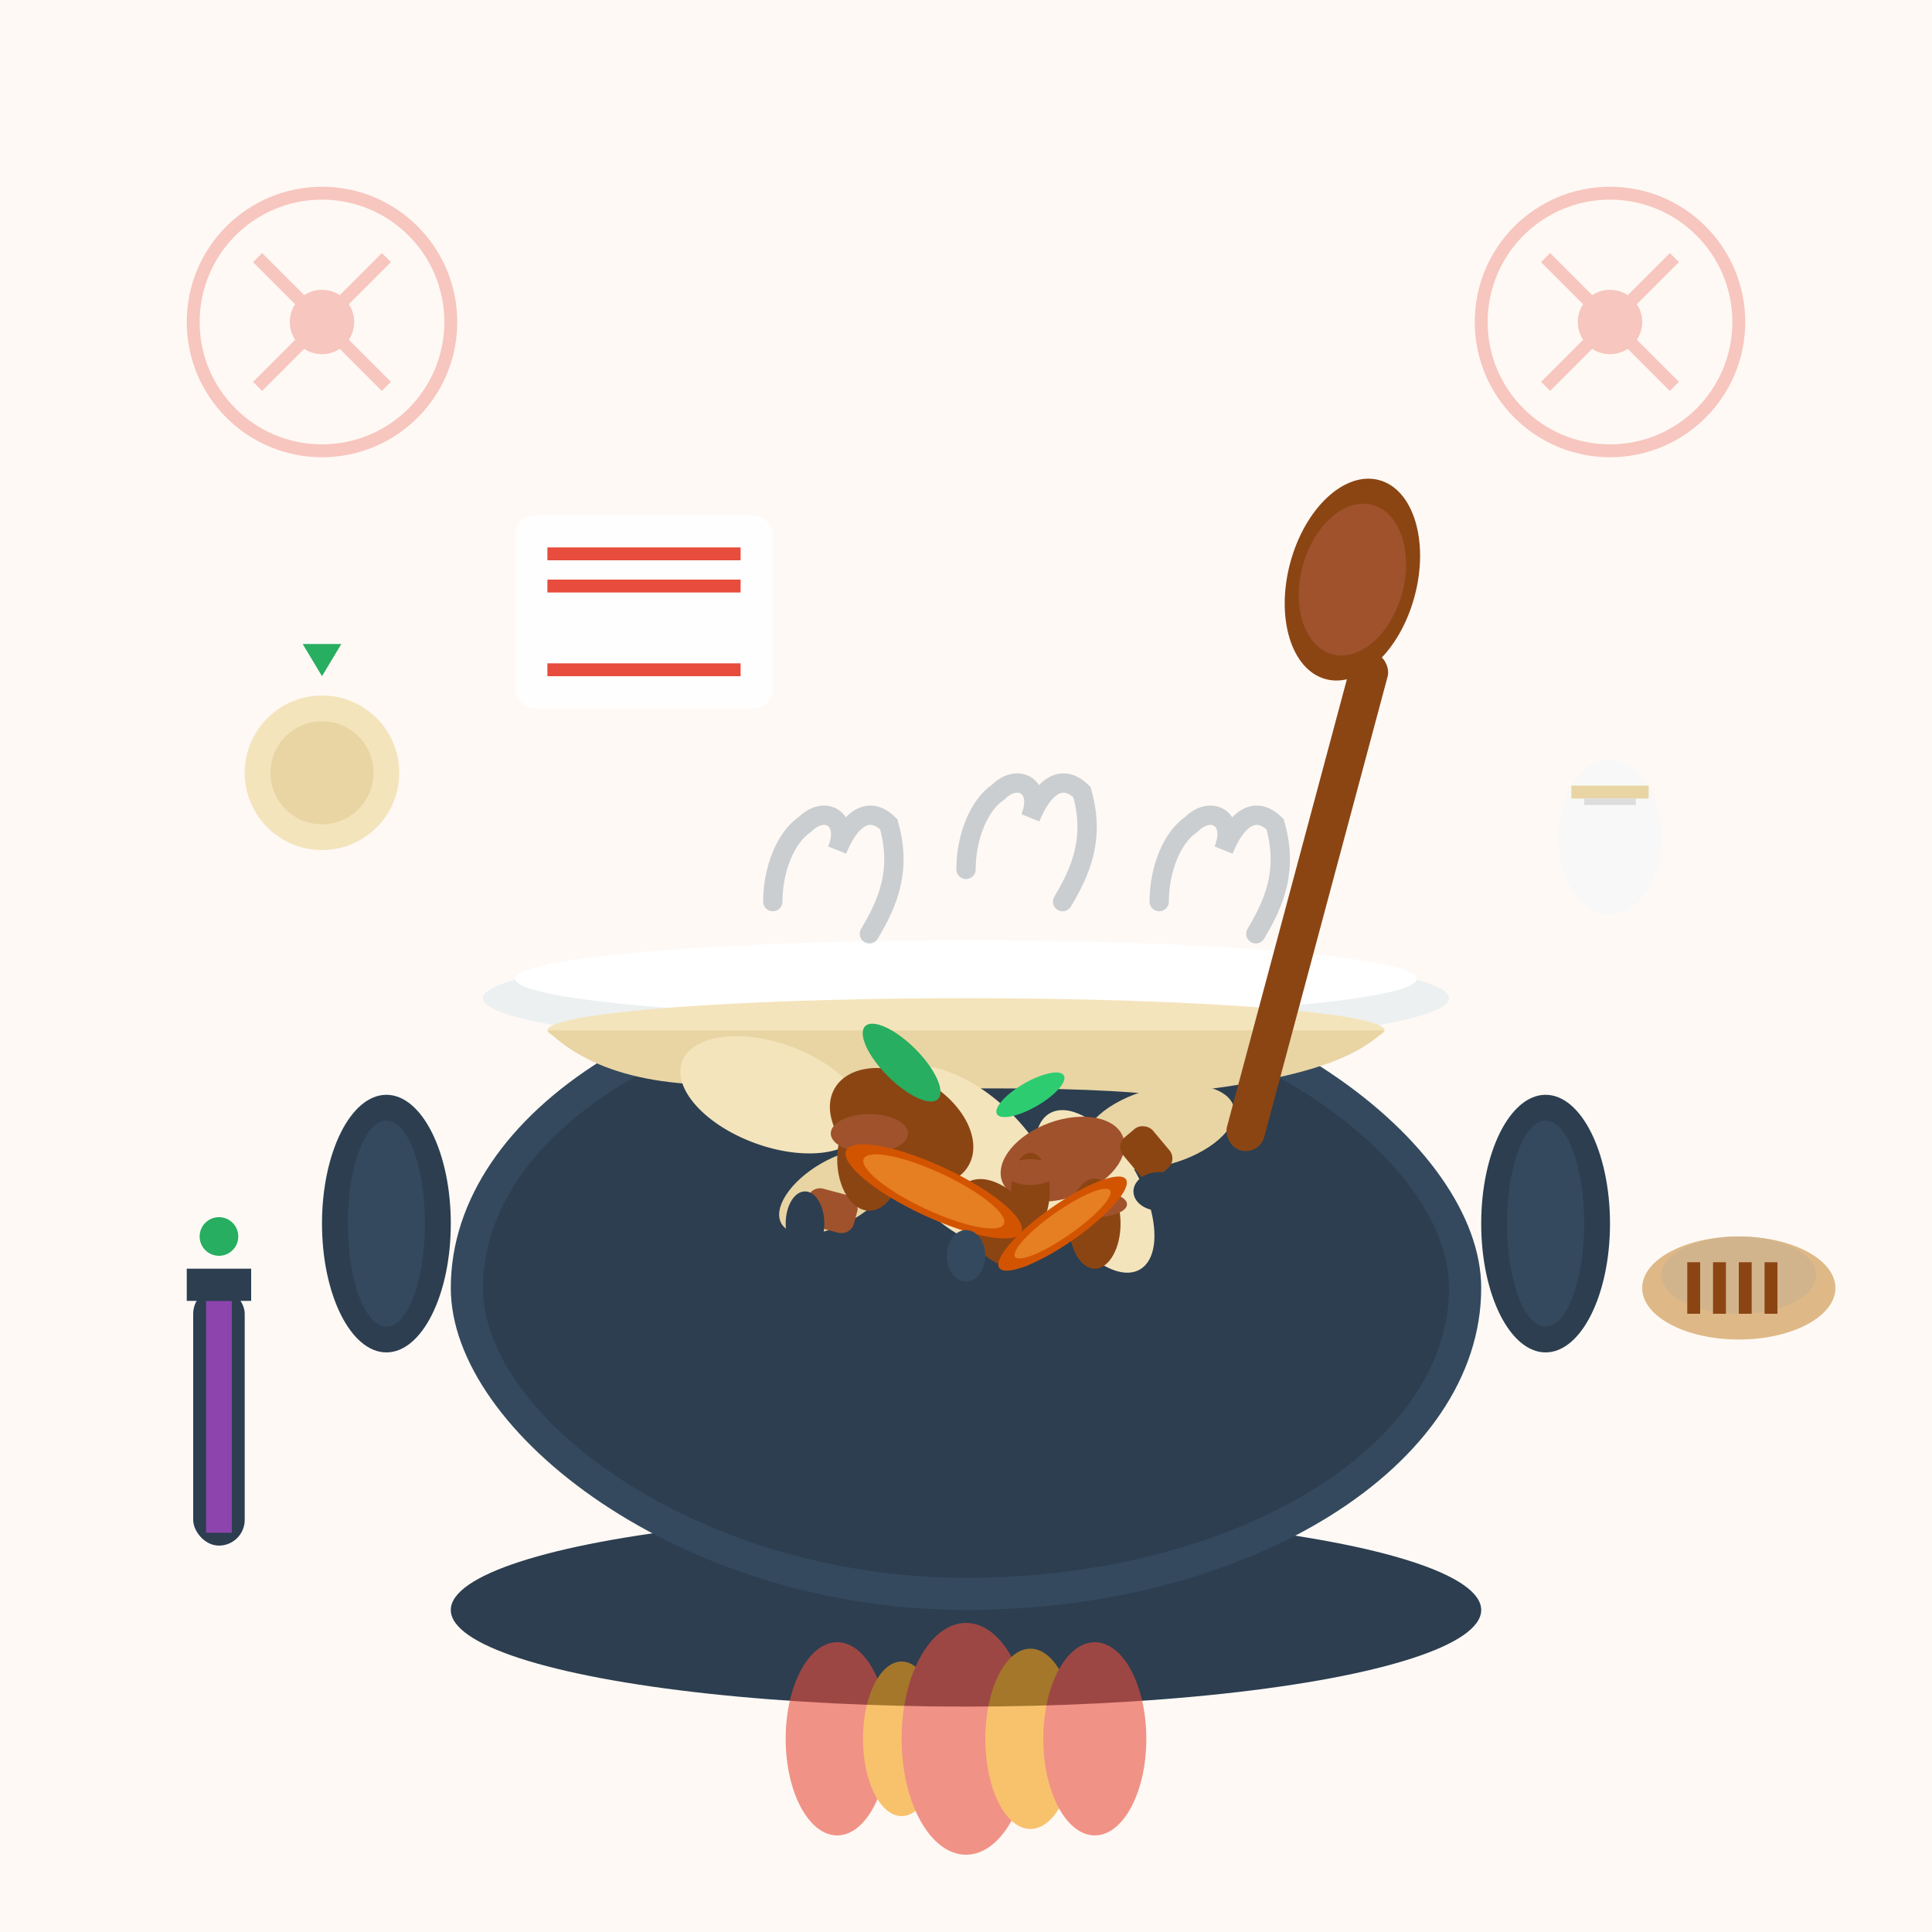 <svg width="300" height="300" viewBox="0 0 300 300" fill="none" xmlns="http://www.w3.org/2000/svg">
  <!-- Background -->
  <rect width="300" height="300" fill="#fef9f5"/>
  
  <!-- Large cooking pot -->
  <ellipse cx="150" cy="250" rx="80" ry="15" fill="#2c3e50"/>
  <rect x="70" y="150" width="160" height="100" rx="80" fill="#34495e"/>
  <rect x="75" y="155" width="150" height="90" rx="75" fill="#2c3e50"/>
  
  <!-- Pot rim -->
  <ellipse cx="150" cy="155" rx="75" ry="8" fill="#ecf0f1"/>
  <ellipse cx="150" cy="152" rx="70" ry="6" fill="white"/>
  
  <!-- Pot handles -->
  <ellipse cx="60" cy="190" rx="10" ry="20" fill="#2c3e50"/>
  <ellipse cx="240" cy="190" rx="10" ry="20" fill="#2c3e50"/>
  <ellipse cx="60" cy="190" rx="6" ry="16" fill="#34495e"/>
  <ellipse cx="240" cy="190" rx="6" ry="16" fill="#34495e"/>
  
  <!-- Bigos contents -->
  <!-- Base layer - sauerkraut -->
  <ellipse cx="150" cy="160" rx="65" ry="5" fill="#f4e4bc"/>
  <path d="M85 160C90 165 100 170 120 168C140 170 160 168 180 170C200 168 210 165 215 160" fill="#e8d5a3"/>
  
  <!-- Cabbage pieces -->
  <ellipse cx="120" cy="170" rx="15" ry="8" fill="#f4e4bc" transform="rotate(20 120 170)"/>
  <ellipse cx="180" cy="175" rx="12" ry="6" fill="#e8d5a3" transform="rotate(-15 180 175)"/>
  <ellipse cx="150" cy="180" rx="18" ry="10" fill="#f4e4bc" transform="rotate(45 150 180)"/>
  <ellipse cx="130" cy="185" rx="10" ry="5" fill="#e8d5a3" transform="rotate(-30 130 185)"/>
  <ellipse cx="170" cy="185" rx="14" ry="7" fill="#f4e4bc" transform="rotate(60 170 185)"/>
  
  <!-- Meat pieces -->
  <ellipse cx="140" cy="175" rx="12" ry="8" fill="#8b4513" transform="rotate(30 140 175)"/>
  <ellipse cx="165" cy="180" rx="10" ry="6" fill="#a0522d" transform="rotate(-20 165 180)"/>
  <ellipse cx="155" cy="190" rx="8" ry="5" fill="#8b4513" transform="rotate(50 155 190)"/>
  <rect x="125" y="185" width="8" height="6" rx="2" fill="#a0522d" transform="rotate(15 129 188)"/>
  <rect x="175" y="175" width="6" height="8" rx="2" fill="#8b4513" transform="rotate(-40 178 179)"/>
  
  <!-- Mushrooms -->
  <ellipse cx="135" cy="180" rx="5" ry="8" fill="#8b4513"/>
  <ellipse cx="135" cy="176" rx="6" ry="3" fill="#a0522d"/>
  
  <ellipse cx="170" cy="190" rx="4" ry="7" fill="#8b4513"/>
  <ellipse cx="170" cy="187" rx="5" ry="2" fill="#a0522d"/>
  
  <ellipse cx="160" cy="185" rx="3" ry="6" fill="#8b4513"/>
  <ellipse cx="160" cy="182" rx="4" ry="2" fill="#a0522d"/>
  
  <!-- Kielbasa pieces -->
  <ellipse cx="145" cy="185" rx="15" ry="4" fill="#d35400" transform="rotate(25 145 185)"/>
  <ellipse cx="145" cy="185" rx="12" ry="3" fill="#e67e22" transform="rotate(25 145 185)"/>
  
  <ellipse cx="165" cy="190" rx="12" ry="3" fill="#d35400" transform="rotate(-35 165 190)"/>
  <ellipse cx="165" cy="190" rx="9" ry="2" fill="#e67e22" transform="rotate(-35 165 190)"/>
  
  <!-- Prunes/dried fruits -->
  <ellipse cx="125" cy="190" rx="3" ry="5" fill="#2c3e50"/>
  <ellipse cx="180" cy="185" rx="4" ry="3" fill="#2c3e50"/>
  <ellipse cx="150" cy="195" rx="3" ry="4" fill="#34495e"/>
  
  <!-- Bay leaves -->
  <ellipse cx="140" cy="165" rx="8" ry="3" fill="#27ae60" transform="rotate(45 140 165)"/>
  <ellipse cx="160" cy="170" rx="6" ry="2" fill="#2ecc71" transform="rotate(-30 160 170)"/>
  
  <!-- Steam rising from pot -->
  <path d="M120 140C120 135 122 130 125 128C128 125 132 127 130 132C132 127 135 125 138 128C140 135 138 140 135 145" 
        stroke="#bdc3c7" stroke-width="3" stroke-linecap="round" fill="none" opacity="0.8"/>
  <path d="M150 135C150 130 152 125 155 123C158 120 162 122 160 127C162 122 165 120 168 123C170 130 168 135 165 140" 
        stroke="#bdc3c7" stroke-width="3" stroke-linecap="round" fill="none" opacity="0.8"/>
  <path d="M180 140C180 135 182 130 185 128C188 125 192 127 190 132C192 127 195 125 198 128C200 135 198 140 195 145" 
        stroke="#bdc3c7" stroke-width="3" stroke-linecap="round" fill="none" opacity="0.8"/>
  
  <!-- Wooden spoon stirring -->
  <rect x="200" y="100" width="6" height="80" rx="3" fill="#8b4513" transform="rotate(15 203 140)"/>
  <ellipse cx="210" cy="90" rx="10" ry="16" fill="#8b4513" transform="rotate(15 210 90)"/>
  <ellipse cx="210" cy="90" rx="8" ry="12" fill="#a0522d" transform="rotate(15 210 90)"/>
  
  <!-- Ingredients around the pot -->
  <!-- Onions -->
  <g transform="translate(50, 120)">
    <circle cx="0" cy="0" r="12" fill="#f4e4bc"/>
    <circle cx="0" cy="0" r="8" fill="#e8d5a3"/>
    <path d="M0 -15L-3 -20L3 -20Z" fill="#27ae60"/>
  </g>
  
  <!-- Garlic -->
  <g transform="translate(250, 130)">
    <ellipse cx="0" cy="0" rx="8" ry="12" fill="#f8f8f8"/>
    <rect x="-6" y="-8" width="12" height="2" fill="#e8d5a3"/>
    <rect x="-4" y="-6" width="8" height="1" fill="#ddd"/>
  </g>
  
  <!-- Wine bottle -->
  <g transform="translate(30, 200)">
    <rect x="0" y="0" width="8" height="40" rx="4" fill="#2c3e50"/>
    <rect x="2" y="2" width="4" height="36" fill="#8e44ad"/>
    <rect x="-1" y="-3" width="10" height="5" fill="#2c3e50"/>
    <circle cx="4" cy="-8" r="3" fill="#27ae60"/>
  </g>
  
  <!-- Bread -->
  <g transform="translate(270, 200)">
    <ellipse cx="0" cy="0" rx="15" ry="8" fill="#deb887"/>
    <ellipse cx="0" cy="-2" rx="12" ry="6" fill="#d2b48c"/>
    <rect x="-8" y="-4" width="2" height="8" fill="#8b4513"/>
    <rect x="-4" y="-4" width="2" height="8" fill="#8b4513"/>
    <rect x="0" y="-4" width="2" height="8" fill="#8b4513"/>
    <rect x="4" y="-4" width="2" height="8" fill="#8b4513"/>
  </g>
  
  <!-- Kitchen cloth/napkin -->
  <g transform="translate(80, 80)">
    <rect x="0" y="0" width="40" height="30" rx="3" fill="white" opacity="0.9"/>
    <rect x="5" y="5" width="30" height="2" fill="#e74c3c"/>
    <rect x="5" y="10" width="30" height="2" fill="#e74c3c"/>
    <rect x="5" y="23" width="30" height="2" fill="#e74c3c"/>
  </g>
  
  <!-- Traditional Polish pattern decoration -->
  <g transform="translate(50, 50)" opacity="0.3">
    <circle cx="0" cy="0" r="20" fill="none" stroke="#e74c3c" stroke-width="2"/>
    <path d="M-10 -10L10 10M10 -10L-10 10" stroke="#e74c3c" stroke-width="2"/>
    <circle cx="0" cy="0" r="5" fill="#e74c3c"/>
  </g>
  
  <g transform="translate(250, 50)" opacity="0.3">
    <circle cx="0" cy="0" r="20" fill="none" stroke="#e74c3c" stroke-width="2"/>
    <path d="M-10 -10L10 10M10 -10L-10 10" stroke="#e74c3c" stroke-width="2"/>
    <circle cx="0" cy="0" r="5" fill="#e74c3c"/>
  </g>
  
  <!-- Fire/heat indication under pot -->
  <g transform="translate(150, 270)" opacity="0.6">
    <ellipse cx="-20" cy="0" rx="8" ry="15" fill="#e74c3c"/>
    <ellipse cx="-10" cy="0" rx="6" ry="12" fill="#f39c12"/>
    <ellipse cx="0" cy="0" rx="10" ry="18" fill="#e74c3c"/>
    <ellipse cx="10" cy="0" rx="7" ry="14" fill="#f39c12"/>
    <ellipse cx="20" cy="0" rx="8" ry="15" fill="#e74c3c"/>
  </g>
</svg>
